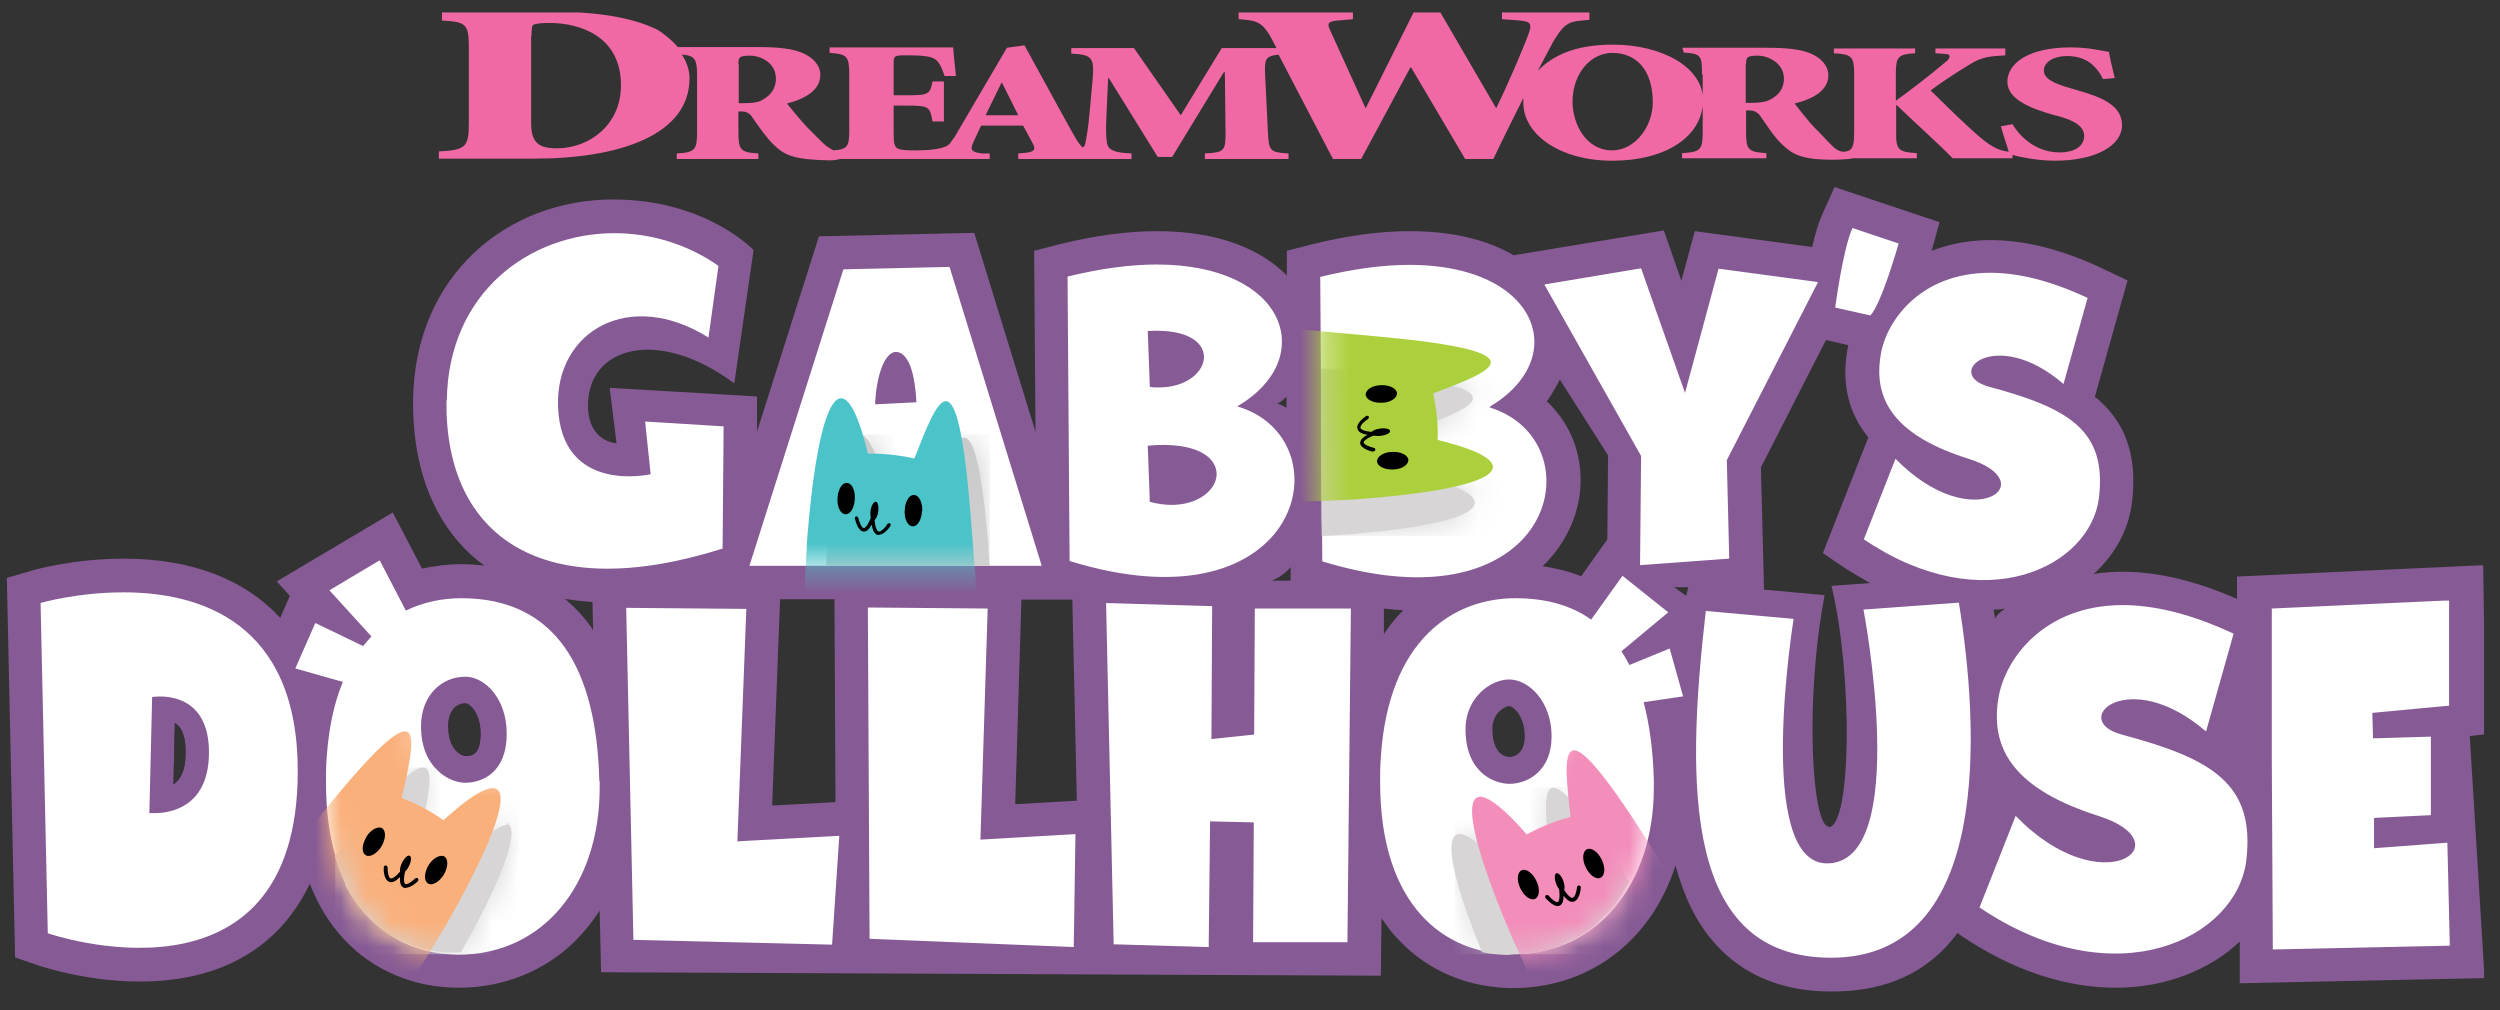 <svg xmlns="http://www.w3.org/2000/svg" fill="none" viewBox="0 0 99 40" height="40" width="99">
<rect x="0" y="0" width="99" height="40" fill="#333333" stroke="none"/>
<g clip-path="url(#clip0_128_2465)">
<g clip-path="url(#clip1_128_2465)">
<path fill="#F069A4" d="M67.427 2.968V5.218C67.427 5.927 67.345 6.023 66.609 6.064V6.268H69.949V6.064C69.226 6.023 69.144 5.927 69.144 5.218V4.373H69.281C69.485 4.373 69.621 4.468 69.717 4.605C69.976 4.973 70.262 5.436 70.576 5.723C70.985 6.105 71.326 6.35 72.771 6.323C72.88 6.323 73.289 6.296 73.384 6.268H75.906V6.064C75.17 6.023 75.075 5.927 75.088 5.218V4.155H75.102C75.852 4.877 76.929 5.846 77.324 6.268H79.696V6.132C79.819 6.173 80.01 6.214 80.242 6.255C80.528 6.309 80.951 6.364 81.373 6.364C82.996 6.364 84.032 5.764 84.032 4.959C84.032 4.155 83.2 3.841 82.246 3.568L82.014 3.5C81.332 3.309 80.937 3.118 80.937 2.791C80.937 2.464 81.319 2.218 81.85 2.218C82.682 2.218 83.05 2.682 83.282 3.132L83.745 3.091C83.636 2.641 83.555 2.314 83.514 2.054C83.377 2.027 83.214 2 82.968 1.959C82.668 1.904 82.328 1.877 82 1.877C80.351 1.877 79.492 2.491 79.492 3.241C79.492 3.95 80.46 4.305 81.319 4.55L81.482 4.591C82.137 4.768 82.532 5 82.532 5.382C82.532 5.818 82.109 6.036 81.564 6.036C80.542 6.036 79.915 5.3 79.696 4.918L79.233 5C79.342 5.396 79.465 5.723 79.546 6.009C79.206 5.968 78.919 5.859 78.428 5.45C77.774 4.891 77.093 4.209 76.452 3.582C76.888 3.255 77.406 2.914 77.965 2.573C78.497 2.232 78.824 2.232 79.41 2.191V1.918H76.643V2.109L77.038 2.136C77.311 2.15 77.201 2.341 77.052 2.45C76.452 2.955 75.825 3.445 75.075 3.991V2.955C75.075 2.245 75.157 2.15 75.838 2.109V1.918H72.621V2.109C73.343 2.15 73.425 2.245 73.425 2.955V5.205C73.425 5.627 73.398 5.859 73.234 5.955C72.989 6.064 72.825 5.996 72.648 5.859C72.484 5.723 72.253 5.45 71.898 5.096C71.598 4.796 71.217 4.291 71.067 4.1C71.83 3.909 72.403 3.568 72.403 2.982C72.403 2.586 72.089 2.273 71.68 2.109C71.271 1.945 70.739 1.891 69.921 1.891H66.622L66.677 2.082C67.372 2.123 67.399 2.218 67.399 2.927L67.427 2.968ZM69.144 2.532C69.144 2.273 69.172 2.204 69.608 2.204C70.017 2.204 70.644 2.491 70.644 3.118C70.644 3.445 70.494 3.759 70.058 3.964C69.853 4.059 69.608 4.073 69.281 4.073H69.131V2.532H69.144ZM27.304 3.105C27.304 2.75 27.182 2.436 27.004 2.164H27.059C27.536 2.218 27.604 2.368 27.604 3.009V5.218C27.604 5.941 27.522 6.036 26.8 6.077V6.296H30.031V6.077C29.322 6.036 29.24 5.941 29.24 5.218V4.414H29.377C29.567 4.414 29.717 4.509 29.799 4.659C30.058 5.027 30.345 5.45 30.644 5.736C31.053 6.132 31.394 6.323 32.839 6.35C33.044 6.35 33.18 6.323 33.262 6.296H39.192V6.077H38.892C38.429 6.023 38.415 5.914 38.552 5.614L38.852 4.973H40.515L40.883 5.655C41.019 5.9 40.992 6.009 40.624 6.05L40.324 6.077V6.296H44.809V6.077C44.128 6.05 43.896 5.941 43.841 5.682C43.8 5.477 43.787 5.15 43.814 4.577L43.882 3.091H43.91L45.845 6.214H46.418L48.463 2.859H48.504L48.531 5.218C48.531 5.968 48.504 6.036 47.713 6.077V6.296H51.026V6.077C50.263 6.036 50.249 5.955 50.208 5.218L50.099 2.968C50.072 2.354 50.099 2.218 50.631 2.164L52.785 6.296H53.903L55.852 2.668H55.879L58.02 6.296H59.138C59.56 5.396 59.969 4.605 60.324 3.882C60.324 3.95 60.324 4.005 60.324 4.073C60.324 5.286 61.714 6.364 63.855 6.364C65.995 6.364 67.44 5.382 67.44 3.964C67.44 2.655 65.804 1.768 63.868 1.768C62.341 1.768 61.469 2.218 60.896 2.805C61.251 2.123 61.483 1.7 61.51 1.645C62.001 0.841 62.137 0.854 62.941 0.786V0.459H59.478V0.759L60.024 0.8C60.651 0.841 60.692 0.909 60.501 1.427C60.297 1.959 59.765 3.227 59.247 4.291L59.219 4.236L57.011 0.445H56.002L54.107 4.236L54.08 4.291L52.703 1.264C52.526 0.895 52.566 0.841 53.112 0.8L53.575 0.759V0.459H49.049V0.759C49.717 0.814 49.976 0.814 50.372 1.564L50.549 1.904H48.381L46.759 4.564L44.905 1.904H42.423V2.123C43.255 2.164 43.337 2.286 43.269 3.132L43.146 4.482C43.092 5.096 43.023 5.45 42.982 5.655C42.969 5.723 42.955 5.805 42.887 5.832C42.819 5.832 42.655 5.586 42.519 5.341C42.137 4.659 41.701 3.868 41.265 3.064L40.569 1.795L39.874 1.891L37.843 5.355C37.843 5.355 37.802 5.436 37.775 5.464C37.693 5.559 37.625 5.696 37.543 5.75C37.311 5.914 36.725 5.955 36.316 5.955C36.002 5.955 35.757 5.955 35.593 5.9C35.402 5.846 35.389 5.627 35.389 5.273V4.182H35.907C36.793 4.182 36.82 4.223 36.929 4.809H37.379V3.227H36.929C36.82 3.732 36.793 3.773 35.907 3.773H35.389V2.477C35.389 2.245 35.416 2.191 35.798 2.191H35.975C36.52 2.191 36.861 2.232 37.025 2.341C37.188 2.45 37.297 2.682 37.407 3.009H37.856C37.802 2.491 37.747 2 37.747 1.877H32.853V2.095C33.548 2.136 33.63 2.232 33.63 2.955V5.164C33.63 5.805 33.562 5.914 33.003 5.955C32.907 5.9 32.812 5.846 32.717 5.777C32.553 5.641 32.335 5.409 31.98 5.055C31.68 4.741 31.312 4.277 31.163 4.1C31.912 3.909 32.485 3.555 32.485 2.968C32.485 2.573 32.185 2.273 31.776 2.095C31.381 1.932 30.849 1.864 30.045 1.864H26.841C26.609 1.591 26.336 1.373 26.064 1.195C25.055 0.677 23.569 0.459 21.769 0.459H17.502V0.814C18.456 0.868 18.566 0.936 18.566 1.904V4.864C18.566 5.832 18.443 5.941 17.379 5.996V6.282H21.156C24.537 6.282 27.304 5.341 27.304 3.105ZM63.855 2.095C64.768 2.095 65.45 2.736 65.45 4.059C65.45 5 64.754 5.955 63.841 5.955C62.805 5.955 62.273 4.905 62.273 4.032C62.273 2.873 63.023 2.095 63.841 2.095H63.855ZM39.656 3.282H39.683L40.324 4.564H39.029L39.656 3.282ZM29.24 2.545C29.24 2.273 29.267 2.204 29.704 2.204C30.099 2.204 30.726 2.464 30.726 3.118C30.726 3.445 30.576 3.759 30.154 3.977C29.963 4.073 29.717 4.086 29.39 4.086H29.254V2.545H29.24ZM21.047 1.427C21.047 1.209 21.06 0.991 21.128 0.977C21.238 0.936 21.415 0.909 21.756 0.909C22.996 0.909 24.591 1.454 24.591 3.377C24.591 4.959 23.323 5.873 22.056 5.873C21.347 5.873 21.033 5.668 21.033 4.877V1.427H21.047Z"></path>
<path fill="black" d="M46.404 19.986C47.481 19.986 48.149 19.4 48.19 18.8C48.231 18.132 47.44 17.477 45.463 17.641L45.545 19.863C45.859 19.945 46.145 19.986 46.418 19.986H46.404Z"></path>
<path fill="black" d="M6.023 27.587L5.914 32.156C5.914 32.156 5.996 32.156 6.132 32.156C6.705 32.156 8.218 31.951 8.273 29.865C8.341 27.151 6.023 27.56 6.023 27.56V27.587ZM6.869 31.051L6.923 28.624C6.923 28.624 7.019 28.692 7.059 28.733C7.319 28.992 7.359 29.497 7.346 29.865C7.346 30.274 7.264 30.778 6.869 31.051Z"></path>
<path fill="black" d="M45.9 15.322C46.949 15.322 47.617 14.763 47.686 14.204C47.754 13.604 47.113 12.991 45.463 13.086L45.545 15.295C45.668 15.309 45.791 15.322 45.913 15.322H45.9Z"></path>
<path fill="black" d="M18.442 26.794C17.488 26.794 16.684 27.53 16.684 28.758C16.684 30.435 17.829 30.994 18.429 30.994C19.124 30.994 20.092 30.612 20.092 29.044C20.092 27.653 19.206 26.794 18.456 26.794H18.442ZM18.429 29.93C18.429 29.93 17.747 29.849 17.747 28.744C17.747 28.185 18.02 27.844 18.442 27.844C18.565 27.844 19.029 28.185 19.029 29.044C19.029 29.821 18.742 29.93 18.429 29.93Z"></path>
<path fill="black" d="M37.461 22.781L37.393 22.399H33.876L33.835 22.727L37.461 22.781Z"></path>
<path fill="black" d="M36.93 19.646L34.189 19.837L33.876 22.401H37.393L36.93 19.646Z"></path>
<path fill="black" d="M36.098 14.599C36.098 14.599 36.098 14.599 36.098 14.585C35.948 14.149 35.73 13.931 35.512 13.931C35.485 13.931 35.458 13.931 35.444 13.931C35.185 13.985 34.926 14.367 34.776 15.076C34.721 15.335 34.68 15.649 34.667 16.003L36.303 15.922C36.289 15.363 36.207 14.926 36.098 14.599Z"></path>
<path fill="#865B95" d="M98.32 22.382L88.586 22.832V23.718C86.978 23.009 85.451 22.641 84.06 22.641C83.651 22.641 83.269 22.668 82.901 22.736C83.747 21.973 84.292 20.991 84.428 19.886C84.674 17.854 84.033 16.572 82.956 15.713L84.251 11.104L83.242 10.627C81.661 9.877 80.175 9.508 78.811 9.508C77.953 9.508 77.175 9.672 76.494 9.931L76.807 8.799L72.649 7.408L72.159 8.499C72.008 8.826 71.872 9.29 71.763 9.781L67.114 9.154L66.582 11.117L65.887 9.126L59.943 10.108C58.962 9.536 57.612 9.154 55.826 9.154C54.64 9.154 53.345 9.331 51.968 9.672L50.959 9.931V10.913C49.991 9.917 48.328 9.154 45.819 9.154C44.633 9.154 43.338 9.331 41.961 9.672L40.952 9.931L41.007 17.104L38.58 9.222L32.431 9.358L29.978 17.09V15.7L24.143 15.359L24.415 17.554C24.415 17.554 23.284 17.513 23.284 16.054C23.284 13.736 26.038 12.931 29.078 15.181L29.841 9.904C29.841 9.904 27.96 7.899 24.279 7.899C20.107 7.899 16.426 10.872 16.358 15.836C16.331 18.304 17.04 20.35 18.43 21.754C18.662 21.986 18.907 22.204 19.18 22.395C18.88 22.368 18.58 22.341 18.267 22.341C17.735 22.341 17.217 22.409 16.712 22.518L15.554 20.295L10.959 23.023L11.477 23.595L11.096 24.468C9.691 22.941 7.592 22.123 4.893 22.123C2.916 22.123 1.307 22.573 1.253 22.6L0.271 22.886L0.598 37.914L1.471 38.214C1.553 38.242 3.366 38.869 5.533 38.869C7.592 38.869 9.296 38.323 10.578 37.232C11.287 36.632 11.845 35.882 12.268 34.996C12.582 35.8 13.018 36.55 13.632 37.205C14.777 38.432 16.399 39.114 18.171 39.114C19.944 39.114 21.634 38.446 22.875 37.164C23.202 36.823 23.488 36.455 23.747 36.06L23.802 38.501L54.681 38.637L54.708 36.36C54.913 36.66 55.131 36.96 55.39 37.219C56.535 38.446 58.157 39.128 59.929 39.128C61.702 39.128 63.392 38.46 64.633 37.178C65.41 36.387 65.983 35.405 66.351 34.273C66.678 35.487 67.169 36.537 67.919 37.369C69.037 38.623 70.591 39.264 72.526 39.264C74.462 39.264 75.935 38.678 77.053 37.505C77.216 37.328 77.366 37.151 77.516 36.946L77.666 37.055C79.657 38.405 81.77 39.114 83.787 39.114C85.737 39.114 87.496 38.419 88.695 37.287V38.937L98.389 38.733L97.802 29.146L98.43 29.077L98.334 22.409M7.347 29.868C7.347 30.277 7.265 30.782 6.869 31.055L6.924 28.627C6.924 28.627 7.019 28.696 7.06 28.736C7.319 28.996 7.36 29.5 7.347 29.868ZM18.43 29.937C18.43 29.937 17.749 29.855 17.749 28.75C17.749 28.191 18.021 27.85 18.444 27.85C18.567 27.85 19.03 28.191 19.03 29.05C19.03 29.828 18.744 29.937 18.43 29.937ZM23.434 24.864C23.12 24.427 22.766 24.045 22.37 23.718C22.725 23.773 23.093 23.814 23.461 23.841L23.488 24.959C23.488 24.959 23.447 24.904 23.434 24.877M30.577 31.9L30.891 23.732H33.045L33.086 31.764L30.577 31.9ZM40.202 31.846L40.448 23.745H42.465L42.643 31.709L40.202 31.846ZM50.945 15.713V16.149C50.945 16.149 50.714 16.013 50.591 15.986C50.591 15.986 50.795 15.863 50.945 15.713ZM51.109 22.995H50.373C50.373 22.995 50.877 22.777 51.109 22.45V22.995ZM54.803 25.109V24.1C55.076 24.127 55.322 24.154 55.567 24.168C55.294 24.441 55.035 24.755 54.803 25.109ZM59.78 29.977C59.67 29.977 59.098 29.923 59.098 28.859C59.098 28.232 59.602 27.959 59.766 27.959C59.889 27.959 60.379 28.3 60.379 29.159C60.379 29.95 59.834 29.977 59.78 29.977ZM63.651 21.359L62.615 22.818C62.138 22.627 61.634 22.504 61.088 22.423C61.92 21.618 62.397 20.636 62.547 19.654C62.752 18.195 62.261 16.831 61.252 15.89C61.47 15.618 61.77 15.031 61.77 15.031L63.679 18.031L63.651 21.359ZM66.773 23.595L66.296 23.254H66.855L66.773 23.595ZM72.418 32.732C71.763 32.732 71.45 27.823 72.254 23.568L69.855 23.35L69.732 18.509L72.308 13.463L73.195 13.668C73.195 13.668 73.167 13.79 73.154 13.858C72.922 15.209 73.208 16.368 73.985 17.322L72.186 21.904L73.072 22.504C73.263 22.627 73.863 22.982 74.053 23.091L72.526 23.2C73.372 26.677 73.331 32.759 72.404 32.759M79.002 24.468C79.002 24.468 78.989 24.4 78.948 24.141C78.948 24.141 79.207 24.141 79.411 24.1C79.411 24.1 79.125 24.264 79.016 24.482"></path>
<path fill="white" d="M5.915 32.171L6.024 27.603C6.024 27.603 8.342 27.194 8.274 29.908C8.219 31.994 6.706 32.199 6.133 32.199C5.997 32.199 5.915 32.199 5.915 32.199M1.607 23.88L1.893 36.958C1.893 36.958 11.791 40.381 11.791 30.535C11.791 24.589 7.865 23.457 4.893 23.457C3.079 23.457 1.634 23.866 1.607 23.88ZM24.797 24.057L25.083 37.217L32.95 37.408L33.236 33.099L29.2 33.317L29.555 24.112L24.811 24.071L24.797 24.057ZM34.367 24.057L34.435 37.176L42.52 37.503L42.588 33.031L38.825 33.249L39.112 24.098L34.367 24.057ZM43.801 23.88L44.101 37.394L47.864 37.503L47.919 32.526L49.65 32.567L49.623 37.312H53.358L53.495 24.098H49.691L49.664 29.089L47.973 29.267L48.001 24.003L43.801 23.88ZM45.533 19.871L45.451 17.648C47.428 17.471 48.205 18.139 48.178 18.807C48.15 19.393 47.469 19.994 46.392 19.994C46.119 19.994 45.833 19.953 45.519 19.871M45.533 15.316L45.451 13.107C47.101 13.011 47.741 13.611 47.673 14.225C47.605 14.784 46.937 15.343 45.887 15.343C45.765 15.343 45.642 15.343 45.519 15.316M42.275 10.952L42.356 22.216C51.641 25.08 53.317 17.361 48.996 16.093C52.2 14.225 51 10.475 45.806 10.475C44.783 10.475 43.611 10.625 42.275 10.952ZM59.016 16.107C59.016 16.107 59.002 16.107 58.989 16.107C60.175 15.411 60.761 14.457 60.761 13.543C60.761 11.975 59.071 10.489 55.812 10.489C54.79 10.489 53.617 10.639 52.281 10.966L52.363 22.23C56.412 23.471 59.002 22.721 60.297 21.357C60.297 21.357 60.297 21.357 60.311 21.343C61.934 19.584 61.388 16.871 58.989 16.134L59.016 16.107ZM66.732 15.575L64.987 10.625L61.156 11.266L64.987 18.057L64.946 22.38L68.477 22.121L68.382 18.221L71.995 11.17L68.055 10.639L66.719 15.589L66.732 15.575ZM74.476 14.061C74.162 15.916 75.13 17.28 77.952 18.166C80.993 19.121 78.089 21.275 75.062 18.166L73.808 21.357C78.566 24.576 82.792 22.434 83.119 19.707C83.433 17.048 81.933 16.162 78.77 15.316C76.903 14.811 79.016 12.875 81.715 15.207L82.669 11.798C81.156 11.088 79.875 10.802 78.811 10.802C76.044 10.802 74.694 12.711 74.476 14.048M79.138 27.644C78.784 29.758 79.888 31.285 83.092 32.308C86.541 33.399 83.242 35.84 79.82 32.308L78.389 35.935C83.787 39.576 88.586 37.149 88.954 34.067C89.309 31.053 87.618 30.044 84.019 29.089C81.892 28.517 84.292 26.321 87.359 28.967L88.45 25.094C86.732 24.289 85.273 23.962 84.06 23.962C80.924 23.962 79.384 26.116 79.138 27.644ZM72.676 12.179L74.067 12.493C74.517 12.016 75.185 9.643 75.185 9.643L73.358 9.029C72.976 9.875 72.676 12.166 72.676 12.166M37.598 10.57L33.399 10.666L29.677 22.407H41.252L37.598 10.557V10.57ZM34.654 16.012C34.667 15.657 34.708 15.357 34.763 15.084C34.913 14.375 35.158 13.993 35.431 13.939C35.458 13.939 35.485 13.939 35.499 13.939C35.717 13.939 35.935 14.157 36.085 14.593C36.085 14.593 36.085 14.593 36.085 14.607C36.194 14.934 36.262 15.37 36.29 15.93L34.654 16.012ZM17.68 15.861C17.612 21.262 21.484 23.976 28.614 21.725L28.655 16.884L25.547 16.693L25.765 18.78C25.765 18.78 22.207 19.598 22.098 16.08C22.002 13.12 24.92 11.402 28.055 13.366L28.451 10.529C27.21 9.657 25.751 9.234 24.333 9.234C20.98 9.234 17.749 11.579 17.694 15.861M77.571 23.866L73.794 24.139C73.794 24.139 75.717 34.19 72.349 34.19C69.459 34.19 71.027 24.507 71.027 24.507L67.55 24.194C66.732 31.271 66.732 37.926 72.513 37.926C78.934 37.926 78.361 28.721 77.571 23.866ZM96.766 23.785L89.963 24.098V30.044L90.004 37.599L97.012 37.449L96.916 33.371L94.012 33.59V32.389L96.262 32.28V29.171L93.971 29.239L93.944 28.23L96.984 27.944V23.785H96.752H96.766ZM23.733 30.93C23.624 26.457 22.002 23.689 18.267 23.689C17.53 23.689 16.767 23.839 16.072 24.18L15.036 22.189L13.045 23.375L14.708 25.203C14.599 25.326 14.49 25.448 14.381 25.585L12.486 24.671L11.695 26.471L13.577 27.003C13.236 27.821 13.018 28.817 12.936 30.003C12.909 30.344 12.909 30.671 12.909 30.985C12.909 35.881 15.445 37.803 18.171 37.803C21.484 37.803 23.747 35.062 23.747 31.189C23.747 31.108 23.747 31.026 23.747 30.93H23.733ZM18.417 30.998C17.83 30.998 16.672 30.439 16.672 28.762C16.672 27.548 17.476 26.798 18.43 26.798C19.194 26.798 20.066 27.657 20.066 29.048C20.066 30.603 19.098 30.998 18.403 30.998H18.417ZM65.083 27.808L66.651 27.576L66.119 25.68L64.524 26.335C64.428 26.144 64.319 25.966 64.21 25.789L66.064 24.248L64.251 22.803L63.011 24.535C62.22 23.976 61.225 23.689 60.011 23.689C57.571 23.689 54.981 25.312 54.681 29.989C54.653 30.33 54.653 30.658 54.653 30.971C54.653 35.867 57.189 37.79 59.916 37.79C63.229 37.79 65.492 35.049 65.492 31.176C65.492 31.094 65.492 31.012 65.492 30.917C65.465 29.758 65.328 28.707 65.083 27.794V27.808ZM59.779 31.04C59.193 31.04 58.034 30.617 58.034 28.871C58.034 27.657 59.002 26.907 59.766 26.907C60.529 26.907 61.443 27.767 61.443 29.157C61.443 30.549 60.475 31.04 59.779 31.04Z"></path>
<path fill="url(#paint0_linear_128_2465)" d="M58.403 19.915C58.403 19.574 57.681 19.206 56.222 18.838C56.222 18.838 56.276 17.992 56.045 16.997C58.349 16.11 60.53 15.36 53.918 14.747L52.309 14.597L52.35 21.224L52.882 21.197C56.563 20.938 58.403 20.461 58.403 19.901V19.915Z"></path>
<path fill="url(#paint1_linear_128_2465)" d="M39.153 21.748C38.88 18.434 38.553 17.33 38.171 17.33C37.803 17.33 37.38 18.448 36.917 19.593C36.194 19.416 35.553 19.389 35.254 19.389C35.144 19.389 35.076 19.389 35.076 19.389C34.735 17.93 34.367 17.193 34.026 17.193C33.495 17.193 33.018 18.925 32.704 22.403H39.194L39.139 21.735L39.153 21.748Z"></path>
<path fill="url(#paint2_linear_128_2465)" d="M59.957 37.773C59.957 37.773 59.957 37.773 59.97 37.773C59.97 37.773 59.984 37.773 59.998 37.773C59.998 37.773 59.998 37.773 60.011 37.773C60.011 37.773 60.011 37.773 60.025 37.773C60.025 37.773 60.025 37.773 60.039 37.773C60.039 37.773 60.052 37.773 60.066 37.773C60.066 37.773 60.066 37.773 60.08 37.773C60.08 37.773 60.08 37.773 60.093 37.773C60.093 37.773 60.107 37.773 60.12 37.773C60.12 37.773 60.134 37.773 60.148 37.773C60.148 37.773 60.148 37.773 60.161 37.773C60.161 37.773 60.161 37.773 60.175 37.773C60.189 37.773 60.202 37.773 60.216 37.773C60.216 37.773 60.216 37.773 60.23 37.773C60.23 37.773 60.23 37.773 60.243 37.773C60.257 37.773 60.27 37.773 60.284 37.773C60.284 37.773 60.284 37.773 60.298 37.773C60.325 37.773 60.339 37.773 60.366 37.773C60.366 37.773 60.379 37.773 60.393 37.773C60.42 37.773 60.434 37.773 60.461 37.773C62.247 37.569 63.665 36.519 64.51 34.923L64.374 34.705C62.738 32.127 61.92 31.214 61.525 31.2H61.511C61.061 31.214 61.225 32.496 61.375 33.832C60.379 34.091 59.643 34.528 59.643 34.528C58.771 33.532 58.157 33.028 57.803 33.028C57.585 33.028 57.476 33.218 57.476 33.587V33.614C57.476 34.323 57.871 35.7 58.689 37.705C58.989 37.773 59.302 37.8 59.63 37.814C59.63 37.814 59.63 37.814 59.643 37.814C59.643 37.814 59.643 37.814 59.657 37.814H59.711C59.711 37.814 59.711 37.814 59.725 37.814L59.957 37.773Z"></path>
<path fill="url(#paint3_linear_128_2465)" d="M20.23 32.627C19.875 32.627 19.221 33.05 18.28 33.909C18.28 33.909 17.599 33.391 16.631 33.023C16.93 31.672 17.244 30.391 16.753 30.391C16.358 30.391 15.431 31.236 13.55 33.554L13.263 33.923C13.372 34.291 13.509 34.645 13.659 34.959C13.659 34.959 13.659 34.986 13.672 35C13.672 35 13.672 35 13.672 35.014C13.672 35.014 13.672 35.014 13.672 35.027C13.672 35.027 13.672 35.027 13.672 35.041C13.672 35.041 13.672 35.041 13.672 35.054C14.558 36.773 16.044 37.591 17.626 37.714C17.626 37.714 17.626 37.714 17.639 37.714C17.639 37.714 17.639 37.714 17.653 37.714C17.653 37.714 17.653 37.714 17.667 37.714C17.667 37.714 17.667 37.714 17.68 37.714C17.68 37.714 17.68 37.714 17.694 37.714C17.694 37.714 17.694 37.714 17.708 37.714C17.708 37.714 17.721 37.714 17.735 37.714H17.762C17.762 37.714 17.776 37.714 17.789 37.714C17.789 37.714 17.789 37.714 17.803 37.714C17.803 37.714 17.803 37.714 17.817 37.714C17.817 37.714 17.817 37.714 17.83 37.714H17.858H17.912C17.912 37.714 17.912 37.714 17.926 37.714C17.926 37.714 17.926 37.714 17.939 37.714C18.048 37.714 18.157 37.714 18.253 37.714C19.603 35.314 20.243 33.745 20.257 33.023V32.982C20.257 32.709 20.148 32.572 19.943 32.559L20.23 32.627Z"></path>
<mask height="8" width="7" y="14" x="52" maskUnits="userSpaceOnUse" style="mask-type:luminance" id="mask0_128_2465">
<path fill="white" d="M52.349 21.223L52.881 21.196C56.562 20.937 58.402 20.46 58.402 19.901C58.402 19.559 57.68 19.191 56.221 18.823C56.221 18.823 56.276 17.978 56.044 16.982C58.348 16.096 60.529 15.346 53.917 14.732L52.308 14.582L52.349 21.21V21.223Z"></path>
</mask>
<g mask="url(#mask0_128_2465)">
<path fill="url(#paint4_linear_128_2465)" d="M60.529 14.595H52.309V21.222H60.529V14.595Z"></path>
</g>
<mask height="13" width="10" y="10" x="52" maskUnits="userSpaceOnUse" style="mask-type:luminance" id="mask1_128_2465">
<path fill="white" d="M52.282 10.947L52.363 22.211C61.648 25.075 63.324 17.356 59.003 16.088C62.206 14.22 61.007 10.47 55.826 10.47C54.804 10.47 53.631 10.62 52.295 10.947"></path>
</mask>
<g mask="url(#mask1_128_2465)">
<path fill="#ACD03B" d="M50.754 19.903L53.603 19.781C59.602 19.344 60.706 18.349 56.93 17.421C56.93 17.421 56.984 16.576 56.752 15.58C59.056 14.694 61.238 13.944 54.626 13.33L51.463 13.044L50.754 19.903Z"></path>
<path fill="black" d="M54.694 15.254C54.353 15.254 54.081 15.431 54.081 15.622C54.081 15.813 54.367 15.963 54.708 15.949C55.049 15.949 55.321 15.772 55.321 15.581C55.321 15.39 55.035 15.24 54.694 15.254Z"></path>
<path fill="black" d="M54.652 16.97C54.448 16.998 54.284 17.079 54.298 17.161C54.298 17.243 54.489 17.284 54.693 17.257C54.898 17.229 55.061 17.148 55.048 17.066C55.048 16.984 54.857 16.943 54.652 16.97Z"></path>
<path fill="black" d="M55.144 17.895C54.803 17.895 54.53 18.073 54.53 18.264C54.53 18.454 54.816 18.605 55.157 18.591C55.498 18.591 55.771 18.414 55.771 18.223C55.771 18.032 55.484 17.882 55.144 17.895Z"></path>
<path fill="black" d="M54.381 17.887H54.367C54.285 17.873 53.876 17.764 53.863 17.546C53.863 17.436 53.944 17.327 54.149 17.218C53.904 17.177 53.781 17.096 53.754 16.973C53.699 16.741 54.04 16.523 54.108 16.468C54.135 16.455 54.176 16.468 54.204 16.495C54.217 16.523 54.204 16.564 54.176 16.591C54.04 16.673 53.849 16.85 53.876 16.945C53.876 16.973 53.944 17.082 54.408 17.109C54.435 17.109 54.463 17.137 54.476 17.164C54.49 17.191 54.476 17.232 54.435 17.232C54.013 17.396 53.999 17.505 53.999 17.518C53.999 17.6 54.231 17.696 54.408 17.736C54.449 17.736 54.463 17.777 54.463 17.818C54.463 17.846 54.422 17.873 54.394 17.873"></path>
</g>
<mask height="6" width="8" y="17" x="32" maskUnits="userSpaceOnUse" style="mask-type:luminance" id="mask2_128_2465">
<path fill="white" d="M34.026 17.207C33.494 17.207 33.017 18.939 32.703 22.416H39.193L39.138 21.748C38.865 18.434 38.538 17.33 38.157 17.33C37.788 17.33 37.366 18.448 36.902 19.593C36.18 19.416 35.539 19.389 35.239 19.389C35.13 19.389 35.062 19.389 35.062 19.389C34.721 17.93 34.353 17.193 34.012 17.193L34.026 17.207Z"></path>
</mask>
<g mask="url(#mask2_128_2465)">
<path fill="url(#paint5_linear_128_2465)" d="M39.193 17.205H32.704V22.414H39.193V17.205Z"></path>
</g>
<mask height="13" width="13" y="10" x="29" maskUnits="userSpaceOnUse" style="mask-type:luminance" id="mask3_128_2465">
<path fill="white" d="M33.399 10.671L29.677 22.412H41.238L37.598 10.575L33.399 10.671Z"></path>
</mask>
<g mask="url(#mask3_128_2465)">
<path fill="#4AC3C9" d="M31.818 24.131L31.968 21.281C32.459 15.281 33.467 14.19 34.367 17.967C34.367 17.967 35.212 17.926 36.208 18.158C37.121 15.854 37.885 13.685 38.43 20.313L38.675 23.477L31.804 24.131H31.818Z"></path>
<path fill="black" d="M36.509 20.242C36.495 20.583 36.332 20.856 36.141 20.842C35.95 20.842 35.8 20.556 35.827 20.201C35.841 19.86 36.004 19.587 36.195 19.601C36.386 19.601 36.536 19.887 36.523 20.242"></path>
<path fill="black" d="M34.776 20.262C34.749 20.466 34.654 20.616 34.572 20.616C34.49 20.616 34.449 20.425 34.476 20.221C34.504 20.016 34.599 19.866 34.681 19.866C34.763 19.866 34.804 20.057 34.776 20.262Z"></path>
<path fill="black" d="M33.849 19.765C33.836 20.105 33.672 20.378 33.481 20.364C33.29 20.364 33.14 20.078 33.167 19.724C33.181 19.383 33.345 19.11 33.536 19.123C33.727 19.123 33.876 19.41 33.849 19.765Z"></path>
<path fill="black" d="M34.818 21.184C34.818 21.184 34.777 21.184 34.763 21.184C34.641 21.157 34.559 21.021 34.518 20.775C34.409 20.98 34.313 21.062 34.191 21.048C33.973 21.034 33.877 20.612 33.85 20.53C33.85 20.489 33.864 20.462 33.904 20.448C33.945 20.448 33.973 20.462 33.986 20.503C34.027 20.666 34.109 20.898 34.204 20.912C34.218 20.912 34.327 20.912 34.491 20.489C34.491 20.462 34.532 20.434 34.572 20.448C34.6 20.448 34.627 20.475 34.627 20.516C34.654 20.98 34.763 21.034 34.791 21.048C34.886 21.075 35.063 20.884 35.145 20.748C35.172 20.721 35.213 20.707 35.24 20.721C35.268 20.748 35.281 20.789 35.268 20.816C35.227 20.884 35.022 21.171 34.818 21.171"></path>
</g>
<mask height="7" width="8" y="31" x="57" maskUnits="userSpaceOnUse" style="mask-type:luminance" id="mask4_128_2465">
<path fill="white" d="M61.645 31.168C61.196 31.182 61.359 32.464 61.509 33.8C60.514 34.059 59.778 34.495 59.778 34.495C58.905 33.5 58.292 32.995 57.937 32.995C57.719 32.995 57.61 33.186 57.61 33.554V33.582C57.61 34.291 58.005 35.668 58.824 37.673C59.123 37.741 59.437 37.768 59.764 37.782C59.764 37.782 59.764 37.782 59.778 37.782C59.778 37.782 59.778 37.782 59.791 37.782H59.846C59.846 37.782 59.846 37.782 59.86 37.782C59.86 37.782 59.86 37.782 59.873 37.782C59.873 37.782 59.887 37.782 59.901 37.782C59.901 37.782 59.901 37.782 59.914 37.782C59.914 37.782 59.914 37.782 59.928 37.782C59.928 37.782 59.928 37.782 59.941 37.782C59.941 37.782 59.955 37.782 59.969 37.782C59.969 37.782 59.969 37.782 59.982 37.782C59.982 37.782 59.982 37.782 59.996 37.782C59.996 37.782 60.01 37.782 60.023 37.782C60.023 37.782 60.037 37.782 60.05 37.782C60.05 37.782 60.05 37.782 60.064 37.782C60.064 37.782 60.064 37.782 60.078 37.782C60.091 37.782 60.105 37.782 60.119 37.782C60.119 37.782 60.119 37.782 60.132 37.782C60.132 37.782 60.132 37.782 60.146 37.782C60.16 37.782 60.173 37.782 60.187 37.782C60.187 37.782 60.187 37.782 60.2 37.782C60.228 37.782 60.241 37.782 60.269 37.782C60.269 37.782 60.282 37.782 60.296 37.782C60.323 37.782 60.337 37.782 60.364 37.782C62.15 37.577 63.568 36.527 64.413 34.932L64.277 34.714C62.641 32.136 61.823 31.223 61.427 31.209H61.414L61.645 31.168Z"></path>
</mask>
<g mask="url(#mask4_128_2465)">
<path fill="url(#paint6_linear_128_2465)" d="M64.645 31.168H57.61V37.782H64.645V31.168Z"></path>
</g>
<mask height="15" width="12" y="23" x="54" maskUnits="userSpaceOnUse" style="mask-type:luminance" id="mask5_128_2465">
<path fill="white" d="M58.049 28.85C58.049 27.636 59.017 26.886 59.78 26.886C60.544 26.886 61.457 27.745 61.457 29.137C61.457 30.527 60.489 31.018 59.794 31.018C59.207 31.018 58.049 30.596 58.049 28.85ZM54.681 29.968C54.327 35.6 57.013 37.782 59.916 37.782C63.297 37.782 65.588 34.919 65.492 30.923C65.383 26.45 63.761 23.682 60.025 23.682C57.585 23.682 54.995 25.304 54.695 29.982"></path>
</mask>
<g mask="url(#mask5_128_2465)">
<path fill="#F38DBA" d="M61.075 39.727L59.875 37.123C57.503 31.545 57.884 30.1 60.461 33.045C60.461 33.045 61.197 32.609 62.192 32.35C61.92 29.868 61.593 27.577 65.192 33.223L66.896 35.923L61.075 39.727Z"></path>
<path fill="black" d="M63.433 34.053C63.583 34.367 63.556 34.68 63.378 34.762C63.201 34.844 62.942 34.653 62.792 34.339C62.642 34.026 62.669 33.712 62.847 33.63C63.024 33.548 63.283 33.739 63.433 34.053Z"></path>
<path fill="black" d="M61.906 34.881C61.974 35.072 61.974 35.263 61.892 35.29C61.81 35.317 61.688 35.181 61.619 34.99C61.551 34.799 61.551 34.608 61.633 34.581C61.715 34.553 61.837 34.69 61.906 34.881Z"></path>
<path fill="black" d="M60.843 34.886C60.993 35.2 60.965 35.513 60.788 35.595C60.611 35.677 60.352 35.486 60.202 35.172C60.052 34.859 60.079 34.545 60.257 34.463C60.434 34.382 60.693 34.572 60.843 34.886Z"></path>
<path fill="black" d="M61.687 35.884C61.496 35.884 61.264 35.624 61.21 35.57C61.182 35.543 61.182 35.488 61.21 35.461C61.237 35.434 61.291 35.434 61.319 35.461C61.441 35.611 61.619 35.747 61.687 35.72C61.7 35.72 61.796 35.652 61.741 35.215C61.741 35.175 61.755 35.147 61.796 35.134C61.823 35.134 61.864 35.134 61.891 35.161C62.123 35.556 62.246 35.556 62.273 35.556C62.368 35.529 62.437 35.297 62.45 35.134C62.45 35.093 62.491 35.065 62.532 35.065C62.573 35.065 62.6 35.106 62.6 35.147C62.6 35.229 62.546 35.652 62.314 35.706C62.191 35.734 62.069 35.666 61.919 35.474C61.919 35.693 61.864 35.816 61.755 35.87C61.728 35.87 61.7 35.884 61.673 35.884"></path>
</g>
<mask height="8" width="8" y="30" x="13" maskUnits="userSpaceOnUse" style="mask-type:luminance" id="mask6_128_2465">
<path fill="white" d="M13.561 33.566L13.275 33.934C13.384 34.302 13.521 34.657 13.671 34.971C13.671 34.971 13.671 34.998 13.684 35.011C13.684 35.011 13.684 35.011 13.684 35.025C13.684 35.025 13.684 35.025 13.684 35.039C13.684 35.039 13.684 35.039 13.684 35.052C13.684 35.052 13.684 35.052 13.684 35.066C14.57 36.784 16.056 37.602 17.638 37.725C17.638 37.725 17.638 37.725 17.651 37.725C17.651 37.725 17.651 37.725 17.665 37.725C17.665 37.725 17.665 37.725 17.679 37.725C17.679 37.725 17.679 37.725 17.692 37.725C17.692 37.725 17.692 37.725 17.706 37.725C17.706 37.725 17.706 37.725 17.72 37.725C17.72 37.725 17.733 37.725 17.747 37.725H17.774C17.774 37.725 17.788 37.725 17.801 37.725C17.801 37.725 17.801 37.725 17.815 37.725C17.815 37.725 17.815 37.725 17.829 37.725C17.829 37.725 17.829 37.725 17.842 37.725H17.869H17.924C17.924 37.725 17.924 37.725 17.938 37.725C17.938 37.725 17.938 37.725 17.951 37.725C18.06 37.725 18.169 37.725 18.265 37.725C19.614 35.325 20.255 33.757 20.269 33.034V32.993C20.269 32.721 20.16 32.584 19.955 32.571C19.601 32.571 18.947 32.993 18.006 33.852C18.006 33.852 17.324 33.334 16.356 32.966C16.656 31.616 16.97 30.334 16.479 30.334C16.084 30.334 15.156 31.18 13.275 33.498"></path>
</mask>
<g mask="url(#mask6_128_2465)">
<path fill="url(#paint7_linear_128_2465)" d="M20.555 30.395H13.275V37.786H20.555V30.395Z"></path>
</g>
<mask height="16" width="13" y="22" x="11" maskUnits="userSpaceOnUse" style="mask-type:luminance" id="mask7_128_2465">
<path fill="white" d="M16.685 28.76C16.685 27.546 17.489 26.796 18.443 26.796C19.207 26.796 20.079 27.655 20.079 29.046C20.079 30.601 19.111 30.996 18.416 30.996C17.83 30.996 16.671 30.437 16.671 28.76M13.031 23.346L14.694 25.173C14.585 25.296 14.476 25.419 14.367 25.555L12.472 24.641L11.681 26.441L13.563 26.973C13.222 27.791 13.004 28.787 12.922 29.973C12.568 35.605 15.253 37.787 18.157 37.787C21.538 37.787 23.828 34.923 23.733 30.928C23.624 26.455 22.002 23.687 18.266 23.687C17.53 23.687 16.767 23.837 16.071 24.177L15.035 22.186L13.045 23.373L13.031 23.346Z"></path>
</mask>
<g mask="url(#mask7_128_2465)">
<path fill="#FAB07B" d="M16.195 39.055L17.681 36.601C20.666 31.337 20.448 29.85 17.558 32.482C17.558 32.482 16.876 31.964 15.908 31.596C16.454 29.168 17.04 26.918 12.827 32.128L10.823 34.61L16.181 39.042L16.195 39.055Z"></path>
<path fill="black" d="M14.505 33.153C14.327 33.453 14.314 33.767 14.477 33.862C14.641 33.971 14.927 33.807 15.104 33.521C15.281 33.221 15.295 32.907 15.132 32.798C14.968 32.703 14.682 32.853 14.505 33.139"></path>
<path fill="black" d="M15.922 34.16C15.827 34.351 15.813 34.529 15.895 34.57C15.963 34.611 16.1 34.488 16.195 34.297C16.291 34.106 16.304 33.929 16.223 33.888C16.154 33.847 16.018 33.97 15.922 34.16Z"></path>
<path fill="black" d="M16.972 34.26C16.795 34.56 16.781 34.874 16.945 34.983C17.109 35.092 17.395 34.928 17.572 34.642C17.749 34.342 17.763 34.028 17.599 33.919C17.436 33.824 17.149 33.974 16.972 34.26Z"></path>
<path fill="black" d="M16.058 35.169C16.058 35.169 15.99 35.169 15.963 35.141C15.867 35.087 15.826 34.95 15.84 34.732C15.677 34.896 15.54 34.964 15.418 34.923C15.186 34.841 15.186 34.419 15.199 34.337C15.199 34.296 15.24 34.269 15.281 34.269C15.281 34.269 15.363 34.309 15.349 34.35C15.349 34.514 15.377 34.76 15.472 34.787C15.499 34.787 15.622 34.8 15.908 34.432C15.936 34.405 15.963 34.391 16.004 34.405C16.031 34.419 16.058 34.459 16.045 34.487C15.949 34.923 16.031 34.991 16.045 35.005C16.113 35.046 16.304 34.923 16.44 34.787C16.467 34.76 16.522 34.76 16.549 34.787C16.576 34.814 16.576 34.869 16.549 34.896C16.494 34.95 16.263 35.155 16.072 35.155"></path>
</g>
</g>
</g>
<defs>
<linearGradient gradientUnits="userSpaceOnUse" y2="-9.404" x2="92.732" y1="-21.831" x1="92.732" id="paint0_linear_128_2465">
<stop stop-color="#C8C9C9"></stop>
<stop stop-color="#D1D0D0" offset="0.45"></stop>
<stop stop-color="#D7D5D5" offset="1"></stop>
</linearGradient>
<linearGradient gradientUnits="userSpaceOnUse" y2="28.684" x2="29.521" y1="16.787" x1="29.521" id="paint1_linear_128_2465">
<stop stop-color="#C8C9C9"></stop>
<stop stop-color="#D1D0D0" offset="0.45"></stop>
<stop stop-color="#D7D5D5" offset="1"></stop>
</linearGradient>
<linearGradient gradientUnits="userSpaceOnUse" y2="6.386" x2="96.667" y1="-8.674" x1="96.667" id="paint2_linear_128_2465">
<stop stop-color="#C8C9C9"></stop>
<stop stop-color="#D1D0D0" offset="0.46"></stop>
<stop stop-color="#D7D5D5" offset="1"></stop>
</linearGradient>
<linearGradient gradientUnits="userSpaceOnUse" y2="24.804" x2="31.204" y1="9.119" x1="31.204" id="paint3_linear_128_2465">
<stop stop-color="#C8C9C9"></stop>
<stop stop-color="#D1D0D0" offset="0.46"></stop>
<stop stop-color="#D7D5D5" offset="1"></stop>
</linearGradient>
<linearGradient gradientUnits="userSpaceOnUse" y2="-9.437" x2="93.747" y1="-781383" x1="93.747" id="paint4_linear_128_2465">
<stop stop-color="#C8C9C9"></stop>
<stop stop-color="#D1D0D0" offset="0.45"></stop>
<stop stop-color="#D7D5D5" offset="1"></stop>
</linearGradient>
<linearGradient gradientUnits="userSpaceOnUse" y2="28.696" x2="29.52" y1="16.799" x1="29.52" id="paint5_linear_128_2465">
<stop stop-color="#C8C9C9"></stop>
<stop stop-color="#D1D0D0" offset="0.45"></stop>
<stop stop-color="#D7D5D5" offset="1"></stop>
</linearGradient>
<linearGradient gradientUnits="userSpaceOnUse" y2="6.395" x2="96.665" y1="-8.665" x1="96.665" id="paint6_linear_128_2465">
<stop stop-color="#C8C9C9"></stop>
<stop stop-color="#D1D0D0" offset="0.46"></stop>
<stop stop-color="#D7D5D5" offset="1"></stop>
</linearGradient>
<linearGradient gradientUnits="userSpaceOnUse" y2="24.808" x2="31.203" y1="9.123" x1="31.203" id="paint7_linear_128_2465">
<stop stop-color="#C8C9C9"></stop>
<stop stop-color="#D1D0D0" offset="0.46"></stop>
<stop stop-color="#D7D5D5" offset="1"></stop>
</linearGradient>
<clipPath id="clip0_128_2465">
<rect transform="translate(0.258 0.494)" fill="white" height="39.244" width="98.111"></rect>
</clipPath>
<clipPath id="clip1_128_2465">
<rect transform="translate(0.256 0.477)" fill="white" height="39.261" width="98.159"></rect>
</clipPath>
</defs>
</svg>
